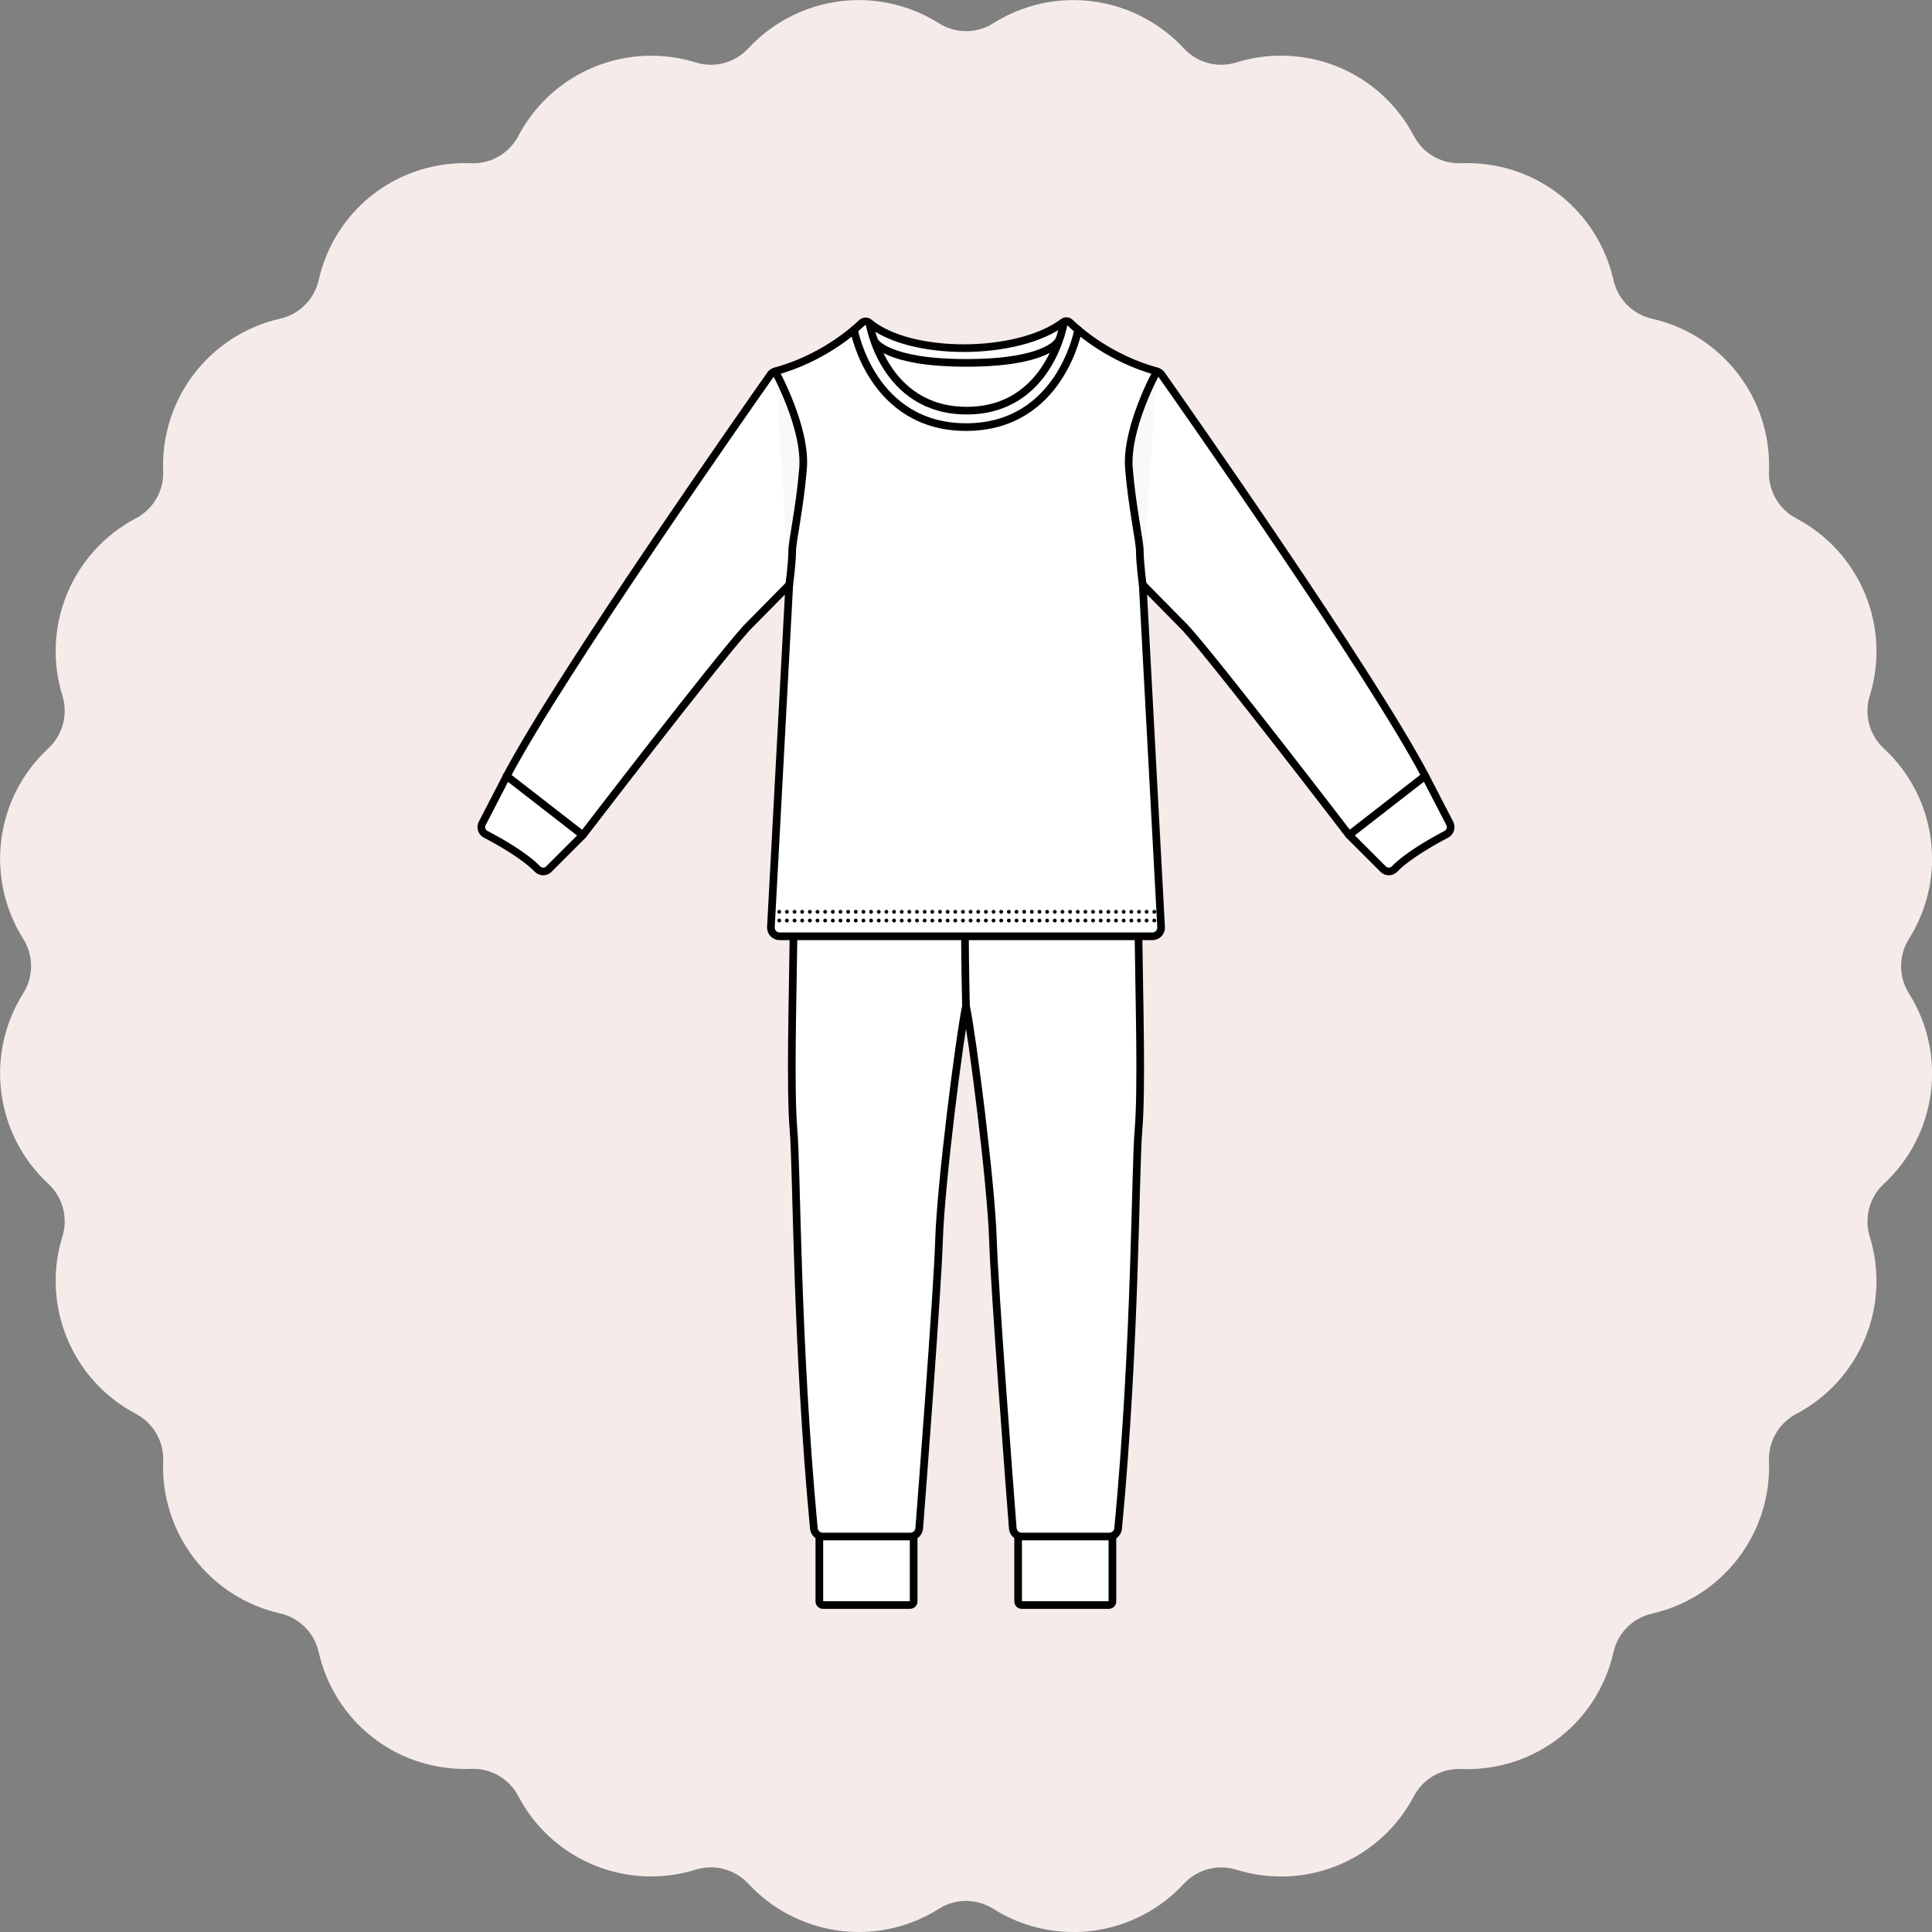<?xml version="1.0" encoding="UTF-8"?><svg id="a" xmlns="http://www.w3.org/2000/svg" viewBox="0 0 252.42 252.42"><rect x="0" y="0" width="252.42" height="252.42" fill="#808080" stroke="none"/><path d="M140.24,252.42c-3.71,0-7.33-1.05-10.47-3.03-1.07-.67-2.29-1.03-3.55-1.03s-2.49.35-3.55,1.03c-3.14,1.98-6.76,3.03-10.47,3.03-5.46,0-10.72-2.3-14.43-6.31-1.26-1.36-3.04-2.14-4.89-2.14-.67,0-1.33.1-1.97.3-1.89.59-3.85.89-5.82.89-7.31,0-13.97-4.02-17.38-10.5-1.15-2.19-3.41-3.56-5.89-3.56h-.26c-.26.02-.52.02-.78.02-9.24,0-17.11-6.29-19.15-15.3-.56-2.49-2.54-4.46-5.02-5.02-9.23-2.09-15.66-10.47-15.29-19.92.1-2.55-1.29-4.96-3.55-6.15-8.38-4.41-12.42-14.17-9.61-23.2.76-2.44.03-5.13-1.84-6.86-6.95-6.42-8.33-16.9-3.28-24.9,1.36-2.16,1.36-4.95,0-7.1-5.05-8.01-3.67-18.48,3.28-24.9,1.87-1.73,2.59-4.42,1.84-6.86-2.81-9.04,1.23-18.8,9.61-23.2,2.26-1.19,3.65-3.6,3.55-6.15-.37-9.46,6.06-17.84,15.29-19.93,2.49-.56,4.46-2.53,5.02-5.02,2.04-9.01,9.91-15.3,19.15-15.3.26,0,.52,0,.78.02h.26c2.48,0,4.73-1.36,5.89-3.55,3.41-6.47,10.07-10.5,17.38-10.5,1.97,0,3.93.3,5.82.88.64.2,1.31.3,1.97.3,1.85,0,3.63-.78,4.89-2.14,3.71-4.01,8.97-6.31,14.43-6.31,3.71,0,7.33,1.05,10.47,3.03,1.07.67,2.29,1.03,3.55,1.03s2.48-.35,3.55-1.03c3.14-1.98,6.76-3.03,10.47-3.03,5.46,0,10.72,2.3,14.43,6.31,1.26,1.36,3.04,2.14,4.89,2.14.67,0,1.33-.1,1.97-.3,1.89-.59,3.85-.89,5.82-.89,7.31,0,13.97,4.02,17.38,10.5,1.15,2.19,3.41,3.56,5.89,3.56h.26c.26-.02.52-.02.78-.02,9.24,0,17.11,6.29,19.15,15.31.56,2.49,2.53,4.46,5.02,5.02,9.23,2.09,15.66,10.47,15.29,19.93-.1,2.55,1.29,4.96,3.55,6.15,8.38,4.41,12.42,14.17,9.61,23.2-.76,2.44-.03,5.13,1.84,6.86,6.95,6.42,8.33,16.9,3.28,24.9-1.36,2.16-1.36,4.94,0,7.1,5.05,8,3.67,18.48-3.28,24.9-1.87,1.73-2.59,4.42-1.84,6.86,2.81,9.04-1.24,18.8-9.61,23.2-2.26,1.19-3.65,3.6-3.55,6.15.37,9.46-6.06,17.84-15.29,19.93-2.49.56-4.46,2.53-5.02,5.02-2.04,9.01-9.91,15.3-19.15,15.3-.26,0-.52,0-.78-.02h-.26c-2.48,0-4.73,1.36-5.89,3.55-3.41,6.47-10.07,10.5-17.38,10.5-1.97,0-3.93-.3-5.82-.89-.64-.2-1.3-.3-1.97-.3-1.85,0-3.63.78-4.89,2.14-3.7,4.01-8.96,6.31-14.42,6.31Z" fill="#f5ecea" stroke-width="0"/><path d="M145.34,200.75v8.48c0,.26-.21.47-.47.47h-11.38c-.26,0-.47-.21-.47-.47v-8.48" fill="#fff" stroke="#000" stroke-linecap="round" stroke-linejoin="round"/><path d="M119.37,200.75v8.48c0,.26-.21.47-.47.47h-11.38c-.26,0-.47-.21-.47-.47v-8.48" fill="#fff" stroke="#000" stroke-linecap="round" stroke-linejoin="round"/><path d="M126.21,99.52h-18.98c-.93,0-1.68.75-1.68,1.68v2.91s-1.76,8.84-1.87,17.79c-.11,8.95-.46,20.31,0,25.82.45,5.43.35,27.48,2.65,51.97.06.6.56,1.06,1.16,1.06h11.45c.61,0,1.11-.47,1.16-1.07.43-5.57,2.39-31.18,2.59-37.72.23-7.35,2.68-26.55,3.52-30.53.84,3.98,3.29,23.18,3.52,30.53.2,6.53,2.16,32.15,2.59,37.72.05.61.55,1.07,1.16,1.07h11.45c.6,0,1.1-.46,1.16-1.06,2.31-24.49,2.2-46.54,2.65-51.97.46-5.51.11-16.87,0-25.82-.11-8.95-1.87-17.79-1.87-17.79v-2.91c0-.93-.75-1.68-1.68-1.68h-18.98" fill="#fff" stroke="#000" stroke-linecap="round" stroke-linejoin="round"/><path d="M126.21,131.43s-.46-17.48.23-27.32" fill="none" stroke="#000" stroke-linecap="round" stroke-linejoin="round"/><line x1="146.87" y1="104.12" x2="105.55" y2="104.12" fill="none" stroke="#000" stroke-linecap="round" stroke-linejoin="round"/><path d="M112.62,42.16c-1.28,1.23-5.31,4.71-11.37,6.37-.23.06-.44.21-.58.41-2.6,3.69-27.37,38.98-34.46,52.44l-3.21,6.21c-.26.51-.07,1.14.45,1.41,1.64.85,5.03,2.74,6.77,4.54.41.42,1.08.43,1.49.01l4.45-4.45s17.26-22.52,21.37-27.04l5.59-5.67-2.4,44.74c-.03.65.48,1.2,1.13,1.2h24.36s24.36,0,24.36,0c.65,0,1.17-.55,1.13-1.2l-2.4-44.74,5.59,5.67c4.11,4.52,21.37,27.04,21.37,27.04l4.45,4.45c.41.41,1.08.41,1.49-.01,1.74-1.8,5.13-3.68,6.77-4.54.51-.27.71-.9.45-1.41l-3.21-6.21c-7.07-13.44-31.75-48.6-34.44-52.42-.15-.21-.37-.37-.62-.44-6.08-1.67-10.11-5.18-11.36-6.38-.24-.23-.61-.25-.87-.05-5.96,4.49-20.01,4.55-25.39.05-.26-.22-.65-.2-.89.03Z" fill="#fff" stroke="#000" stroke-linecap="round" stroke-linejoin="round"/><path d="M151.14,48.52s-4.08,7.39-3.64,12.7,1.42,9.42,1.42,10.85.38,4.33.38,4.33" fill="#fbf9f7" stroke="#000" stroke-linecap="round" stroke-linejoin="round"/><path d="M101.28,48.52s4.08,7.39,3.64,12.7c-.44,5.31-1.42,9.42-1.42,10.85,0,1.42-.38,4.33-.38,4.33" fill="#fbf9f7" stroke="#000" stroke-linecap="round" stroke-linejoin="round"/><path d="M140.86,43.1s-2.28,12.7-14.64,12.7h0c-12.35,0-14.64-12.7-14.64-12.7" fill="none" stroke="#000" stroke-linecap="round" stroke-linejoin="round"/><path d="M139.01,42.12s-1.83,11.53-12.7,11.53c-10.87,0-12.7-11.35-12.7-11.35" fill="none" stroke="#000" stroke-linecap="round" stroke-linejoin="round"/><path d="M138.22,44.65s-1.59,2.76-11.91,2.76h-.1c-10.32,0-11.9-2.76-11.9-2.76" fill="none" stroke="#000" stroke-linecap="round" stroke-linejoin="round"/><line x1="176.26" y1="109.1" x2="186.2" y2="101.37" fill="#fbf9f7" stroke="#000" stroke-linecap="round" stroke-linejoin="round"/><line x1="76.13" y1="109.1" x2="66.18" y2="101.37" fill="#fbf9f7" stroke="#000" stroke-linecap="round" stroke-linejoin="round"/><line x1="100.81" y1="119.13" x2="151.61" y2="119.13" fill="#fbf9f7" stroke="#000" stroke-dasharray="0 1" stroke-linecap="round" stroke-linejoin="round" stroke-width=".5"/><line x1="100.81" y1="120.27" x2="151.61" y2="120.27" fill="#fbf9f7" stroke="#000" stroke-dasharray="0 1" stroke-linecap="round" stroke-linejoin="round" stroke-width=".5"/></svg>